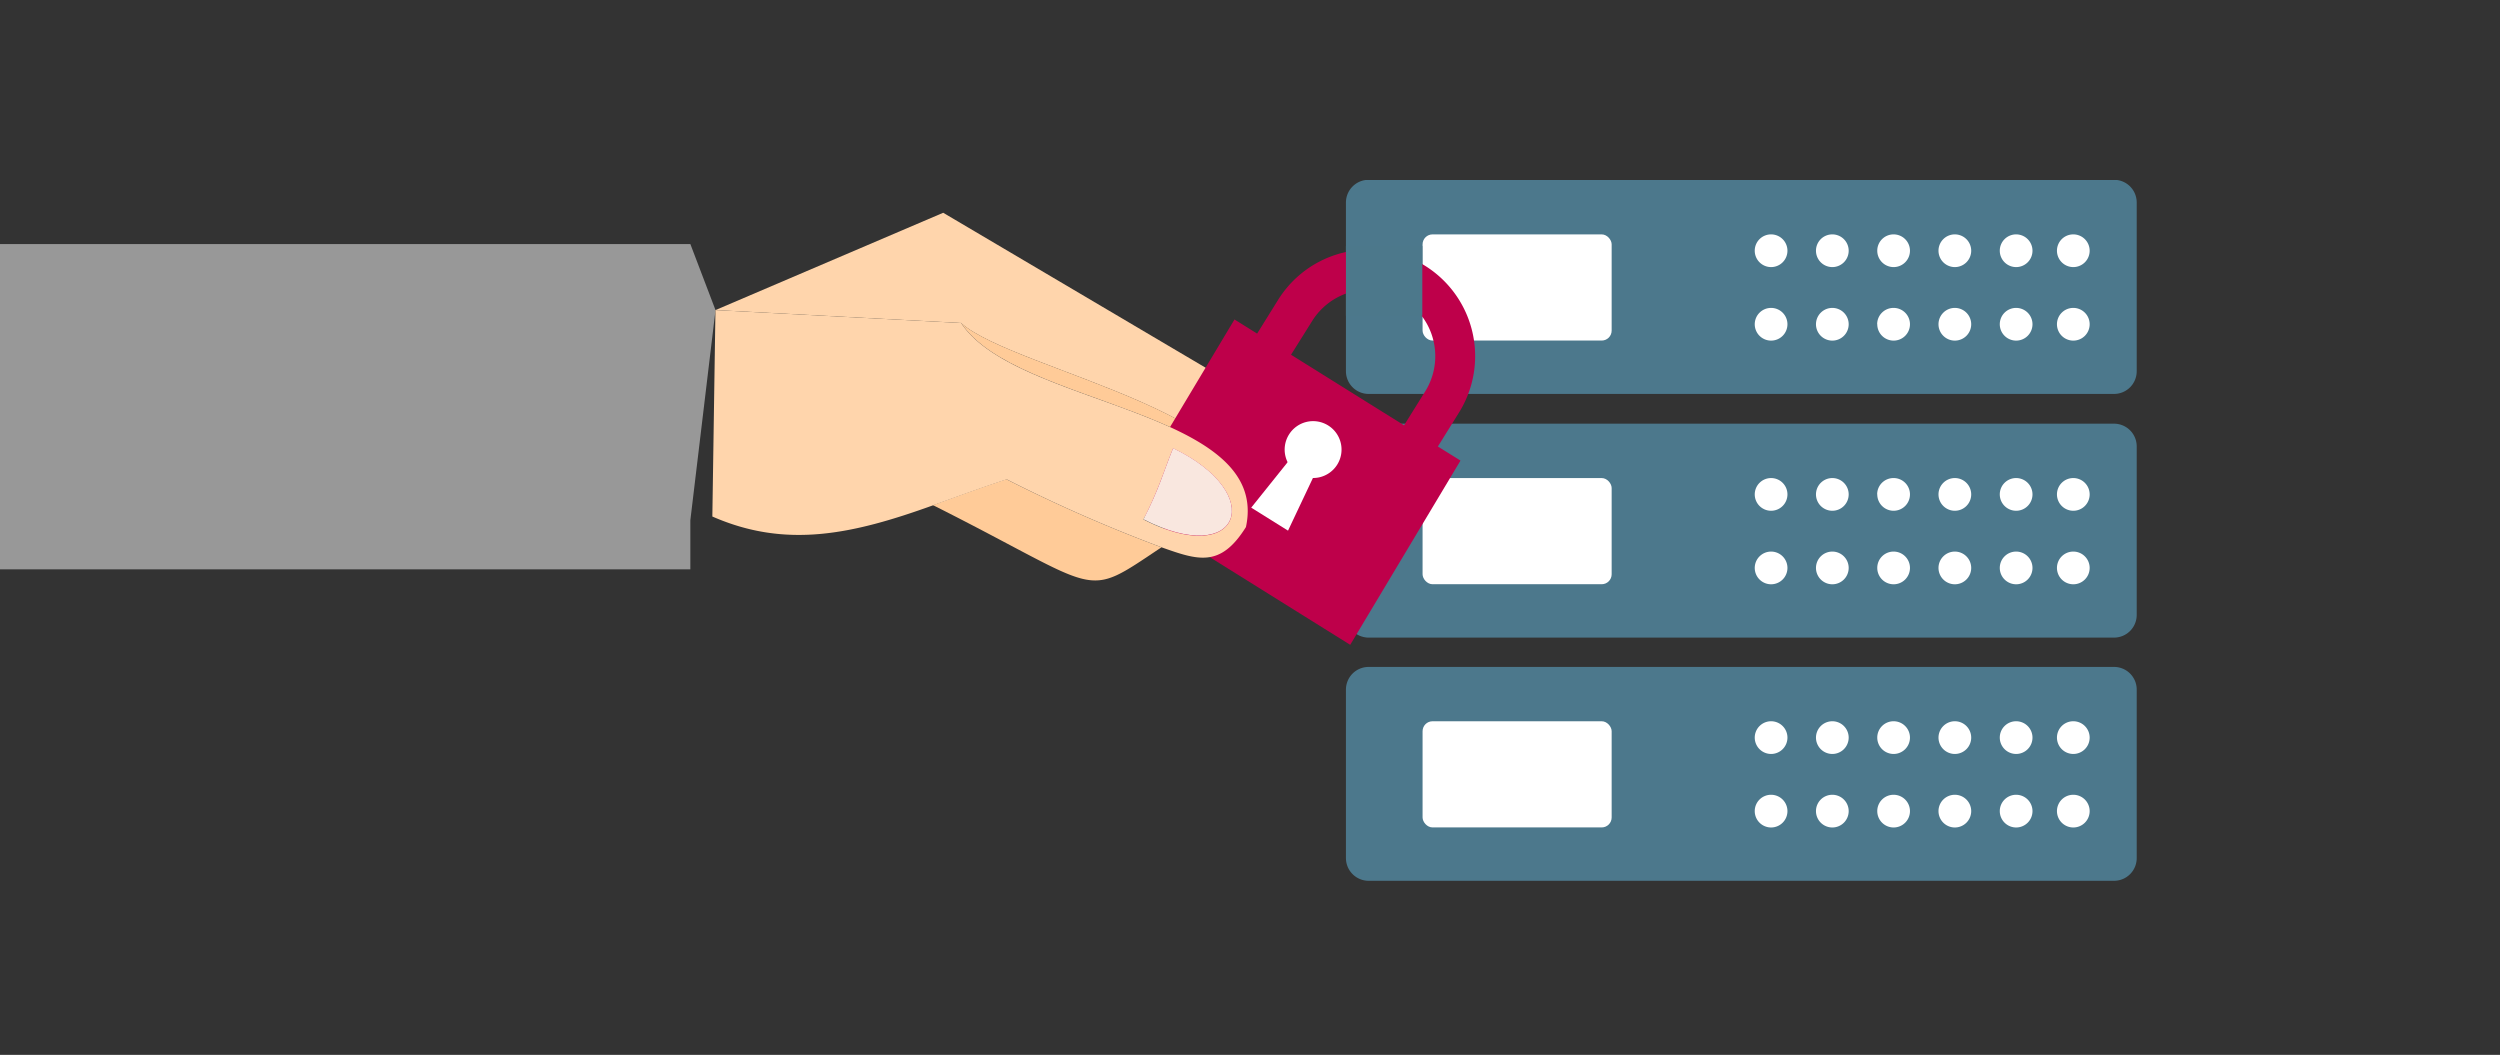 <?xml version="1.0" encoding="UTF-8"?>
<svg xmlns="http://www.w3.org/2000/svg" xmlns:xlink="http://www.w3.org/1999/xlink" id="Ebene_1" data-name="Ebene 1" viewBox="0 0 474 200">
  <rect x="0" y="0" width="474" height="200" fill="#333333" stroke="none"/>
  <defs>
    <style>.cls-1{fill:none;}.cls-2{clip-path:url(#clip-path);}.cls-3{fill:#4c788c;}.cls-4{fill:#fff;}.cls-5{fill:#989898;}.cls-6{fill:#ffd5ac;}.cls-7{fill:#ffcb98;}.cls-8{fill:#be004a;}.cls-9{fill:#f9e7df;}.cls-10{fill:#4c788b;}</style>
    <clipPath id="clip-path">
      <rect class="cls-1" y="34.13" width="405.12" height="132.87"></rect>
    </clipPath>
  </defs>
  <title>Datenschutz</title>
  <g class="cls-2">
    <path class="cls-3" d="M255.19,70.39a4.31,4.31,0,0,0,4.3,4.3H400.82a4.3,4.3,0,0,0,4.3-4.3v-32a4.3,4.3,0,0,0-4.3-4.3H259.49a4.31,4.31,0,0,0-4.3,4.3"></path>
    <rect class="cls-4" x="269.72" y="44.44" width="35.85" height="20.13" rx="1.89" ry="1.89"></rect>
    <path class="cls-3" d="M255.19,116.58a4.31,4.31,0,0,0,4.3,4.31H400.82a4.3,4.3,0,0,0,4.3-4.31V84.63a4.3,4.3,0,0,0-4.3-4.3H259.49a4.31,4.31,0,0,0-4.3,4.3"></path>
    <path class="cls-3" d="M255.19,162.7a4.31,4.31,0,0,0,4.3,4.3H400.82a4.3,4.3,0,0,0,4.3-4.3V130.75a4.29,4.29,0,0,0-4.3-4.3H259.49a4.3,4.3,0,0,0-4.3,4.3"></path>
    <path class="cls-4" d="M390,93.73a3.1,3.1,0,1,0,3.09-3.09A3.09,3.09,0,0,0,390,93.73"></path>
    <path class="cls-4" d="M379.16,93.73a3.1,3.1,0,1,0,3.09-3.09,3.09,3.09,0,0,0-3.09,3.09"></path>
    <path class="cls-4" d="M390,107.67a3.1,3.1,0,1,0,3.09-3.09,3.09,3.09,0,0,0-3.09,3.09"></path>
    <path class="cls-4" d="M379.16,107.67a3.1,3.1,0,1,0,3.09-3.09,3.09,3.09,0,0,0-3.09,3.09"></path>
    <path class="cls-4" d="M367.54,93.73a3.1,3.1,0,1,0,3.1-3.09,3.1,3.1,0,0,0-3.1,3.09"></path>
    <path class="cls-4" d="M367.54,107.67a3.1,3.1,0,1,0,3.1-3.09,3.1,3.1,0,0,0-3.1,3.09"></path>
    <path class="cls-4" d="M355.93,93.73A3.1,3.1,0,1,0,359,90.64a3.09,3.09,0,0,0-3.09,3.09"></path>
    <path class="cls-4" d="M355.93,107.67a3.1,3.1,0,1,0,3.09-3.09,3.09,3.09,0,0,0-3.09,3.09"></path>
    <path class="cls-4" d="M344.31,93.73a3.1,3.1,0,1,0,3.1-3.09,3.1,3.1,0,0,0-3.1,3.09"></path>
    <path class="cls-4" d="M344.31,107.67a3.1,3.1,0,1,0,3.1-3.09,3.1,3.1,0,0,0-3.1,3.09"></path>
    <path class="cls-4" d="M332.7,93.73a3.1,3.1,0,1,0,3.1-3.09,3.1,3.1,0,0,0-3.1,3.09"></path>
    <path class="cls-4" d="M332.7,107.67a3.1,3.1,0,1,0,3.1-3.09,3.1,3.1,0,0,0-3.1,3.09"></path>
    <rect class="cls-4" x="269.72" y="90.64" width="35.85" height="20.13" rx="1.89" ry="1.89"></rect>
    <rect class="cls-4" x="269.72" y="136.75" width="35.85" height="20.13" rx="1.89" ry="1.89"></rect>
  </g>
  <polygon class="cls-5" points="0 46.27 0 107.94 130.89 107.94 130.89 98.64 135.66 58.79 130.89 46.27 0 46.27"></polygon>
  <g class="cls-2">
    <path class="cls-6" d="M182.23,61.24l-46.57-2.45,43.17-18.45,50.43,29.78c4.2,1.6,31.3,39.93,6.94,29.81,9-20.8-43.68-29.46-54-38.69"></path>
    <path class="cls-7" d="M182.23,61.24c10.29,9.23,63,17.89,54,38.69,4.88-22.45-43.53-22.77-54-38.69"></path>
    <path class="cls-7" d="M190.86,90.89a284.44,284.44,0,0,0,29.36,12.88c-15.15,10.08-10.56,8.47-43.34-8,4.26-1.54,8.87-3.24,14-4.93"></path>
    <path class="cls-8" d="M248.8,60.84a12.62,12.62,0,1,1,21.41,13.38l-4,6.42L244.78,67.26Zm28.11,26.49-4.29-2.67,4-6.43a20.2,20.2,0,0,0-34.27-21.41l-4,6.43-4.29-2.68L213.13,95.5,256,122.26Z"></path>
    <path class="cls-6" d="M222.42,85c-1.79,4.37-2.65,7.67-5.62,13.49,18.33,9.38,23.69-4.8,5.62-13.49M182.23,61.24c10.44,15.92,58.85,16.24,54,38.69-4.84,7.75-9.07,6.3-16,3.84a284.44,284.44,0,0,1-29.36-12.88c-5.11,1.69-9.72,3.39-14,4.93-15.28,5.51-27.84,8.24-41.81,2.11l.59-39.14Z"></path>
    <path class="cls-9" d="M216.8,98.46c3-5.82,3.83-9.12,5.62-13.49,18.07,8.69,12.71,22.87-5.62,13.49"></path>
  </g>
  <rect class="cls-10" x="255.19" y="46.66" width="14.48" height="13.22"></rect>
  <g class="cls-2">
    <path class="cls-4" d="M246.11,89.81a5.39,5.39,0,1,0-1.72-7.42,5.38,5.38,0,0,0,1.72,7.42"></path>
  </g>
  <polygon class="cls-4" points="244.85 86.74 237.23 96.25 244.21 100.61 249.42 89.59 244.85 86.74"></polygon>
  <g class="cls-2">
    <path class="cls-4" d="M390,47.54a3.1,3.1,0,1,0,3.09-3.1,3.09,3.09,0,0,0-3.09,3.1"></path>
    <path class="cls-4" d="M379.16,47.54a3.1,3.1,0,1,0,3.09-3.1,3.09,3.09,0,0,0-3.09,3.1"></path>
    <path class="cls-4" d="M390,61.47a3.1,3.1,0,1,0,3.09-3.09A3.09,3.09,0,0,0,390,61.47"></path>
    <path class="cls-4" d="M379.16,61.47a3.1,3.1,0,1,0,3.09-3.09,3.09,3.09,0,0,0-3.09,3.09"></path>
    <path class="cls-4" d="M367.54,47.54a3.1,3.1,0,1,0,3.1-3.1,3.09,3.09,0,0,0-3.1,3.1"></path>
    <path class="cls-4" d="M367.54,61.47a3.1,3.1,0,1,0,3.1-3.09,3.1,3.1,0,0,0-3.1,3.09"></path>
    <path class="cls-4" d="M355.93,47.54a3.1,3.1,0,1,0,3.09-3.1,3.09,3.09,0,0,0-3.09,3.1"></path>
    <path class="cls-4" d="M355.93,61.47A3.1,3.1,0,1,0,359,58.38a3.09,3.09,0,0,0-3.09,3.09"></path>
    <path class="cls-4" d="M344.31,47.54a3.1,3.1,0,1,0,3.1-3.1,3.09,3.09,0,0,0-3.1,3.1"></path>
    <path class="cls-4" d="M344.31,61.47a3.1,3.1,0,1,0,3.1-3.09,3.1,3.1,0,0,0-3.1,3.09"></path>
    <path class="cls-4" d="M332.7,47.54a3.1,3.1,0,1,0,3.1-3.1,3.09,3.09,0,0,0-3.1,3.1"></path>
    <path class="cls-4" d="M332.7,61.47a3.1,3.1,0,1,0,3.1-3.09,3.1,3.1,0,0,0-3.1,3.09"></path>
    <path class="cls-4" d="M390,139.85a3.1,3.1,0,1,0,3.09-3.1,3.09,3.09,0,0,0-3.09,3.1"></path>
    <path class="cls-4" d="M379.16,139.85a3.1,3.1,0,1,0,3.09-3.1,3.09,3.09,0,0,0-3.09,3.1"></path>
    <path class="cls-4" d="M390,153.79a3.1,3.1,0,1,0,3.09-3.1,3.09,3.09,0,0,0-3.09,3.1"></path>
    <path class="cls-4" d="M379.16,153.79a3.1,3.1,0,1,0,3.09-3.1,3.09,3.09,0,0,0-3.09,3.1"></path>
    <path class="cls-4" d="M367.54,139.85a3.1,3.1,0,1,0,3.1-3.1,3.1,3.1,0,0,0-3.1,3.1"></path>
    <path class="cls-4" d="M367.54,153.79a3.1,3.1,0,1,0,3.1-3.1,3.09,3.09,0,0,0-3.1,3.1"></path>
    <path class="cls-4" d="M355.93,139.85a3.1,3.1,0,1,0,3.09-3.1,3.09,3.09,0,0,0-3.09,3.1"></path>
    <path class="cls-4" d="M355.93,153.79a3.1,3.1,0,1,0,3.09-3.1,3.09,3.09,0,0,0-3.09,3.1"></path>
    <path class="cls-4" d="M344.31,139.85a3.1,3.1,0,1,0,3.1-3.1,3.1,3.1,0,0,0-3.1,3.1"></path>
    <path class="cls-4" d="M344.31,153.79a3.1,3.1,0,1,0,3.1-3.1,3.09,3.09,0,0,0-3.1,3.1"></path>
    <path class="cls-4" d="M332.7,139.85a3.1,3.1,0,1,0,3.1-3.1,3.1,3.1,0,0,0-3.1,3.1"></path>
    <path class="cls-4" d="M332.7,153.79a3.1,3.1,0,1,0,3.1-3.1,3.09,3.09,0,0,0-3.1,3.1"></path>
  </g>
</svg>
